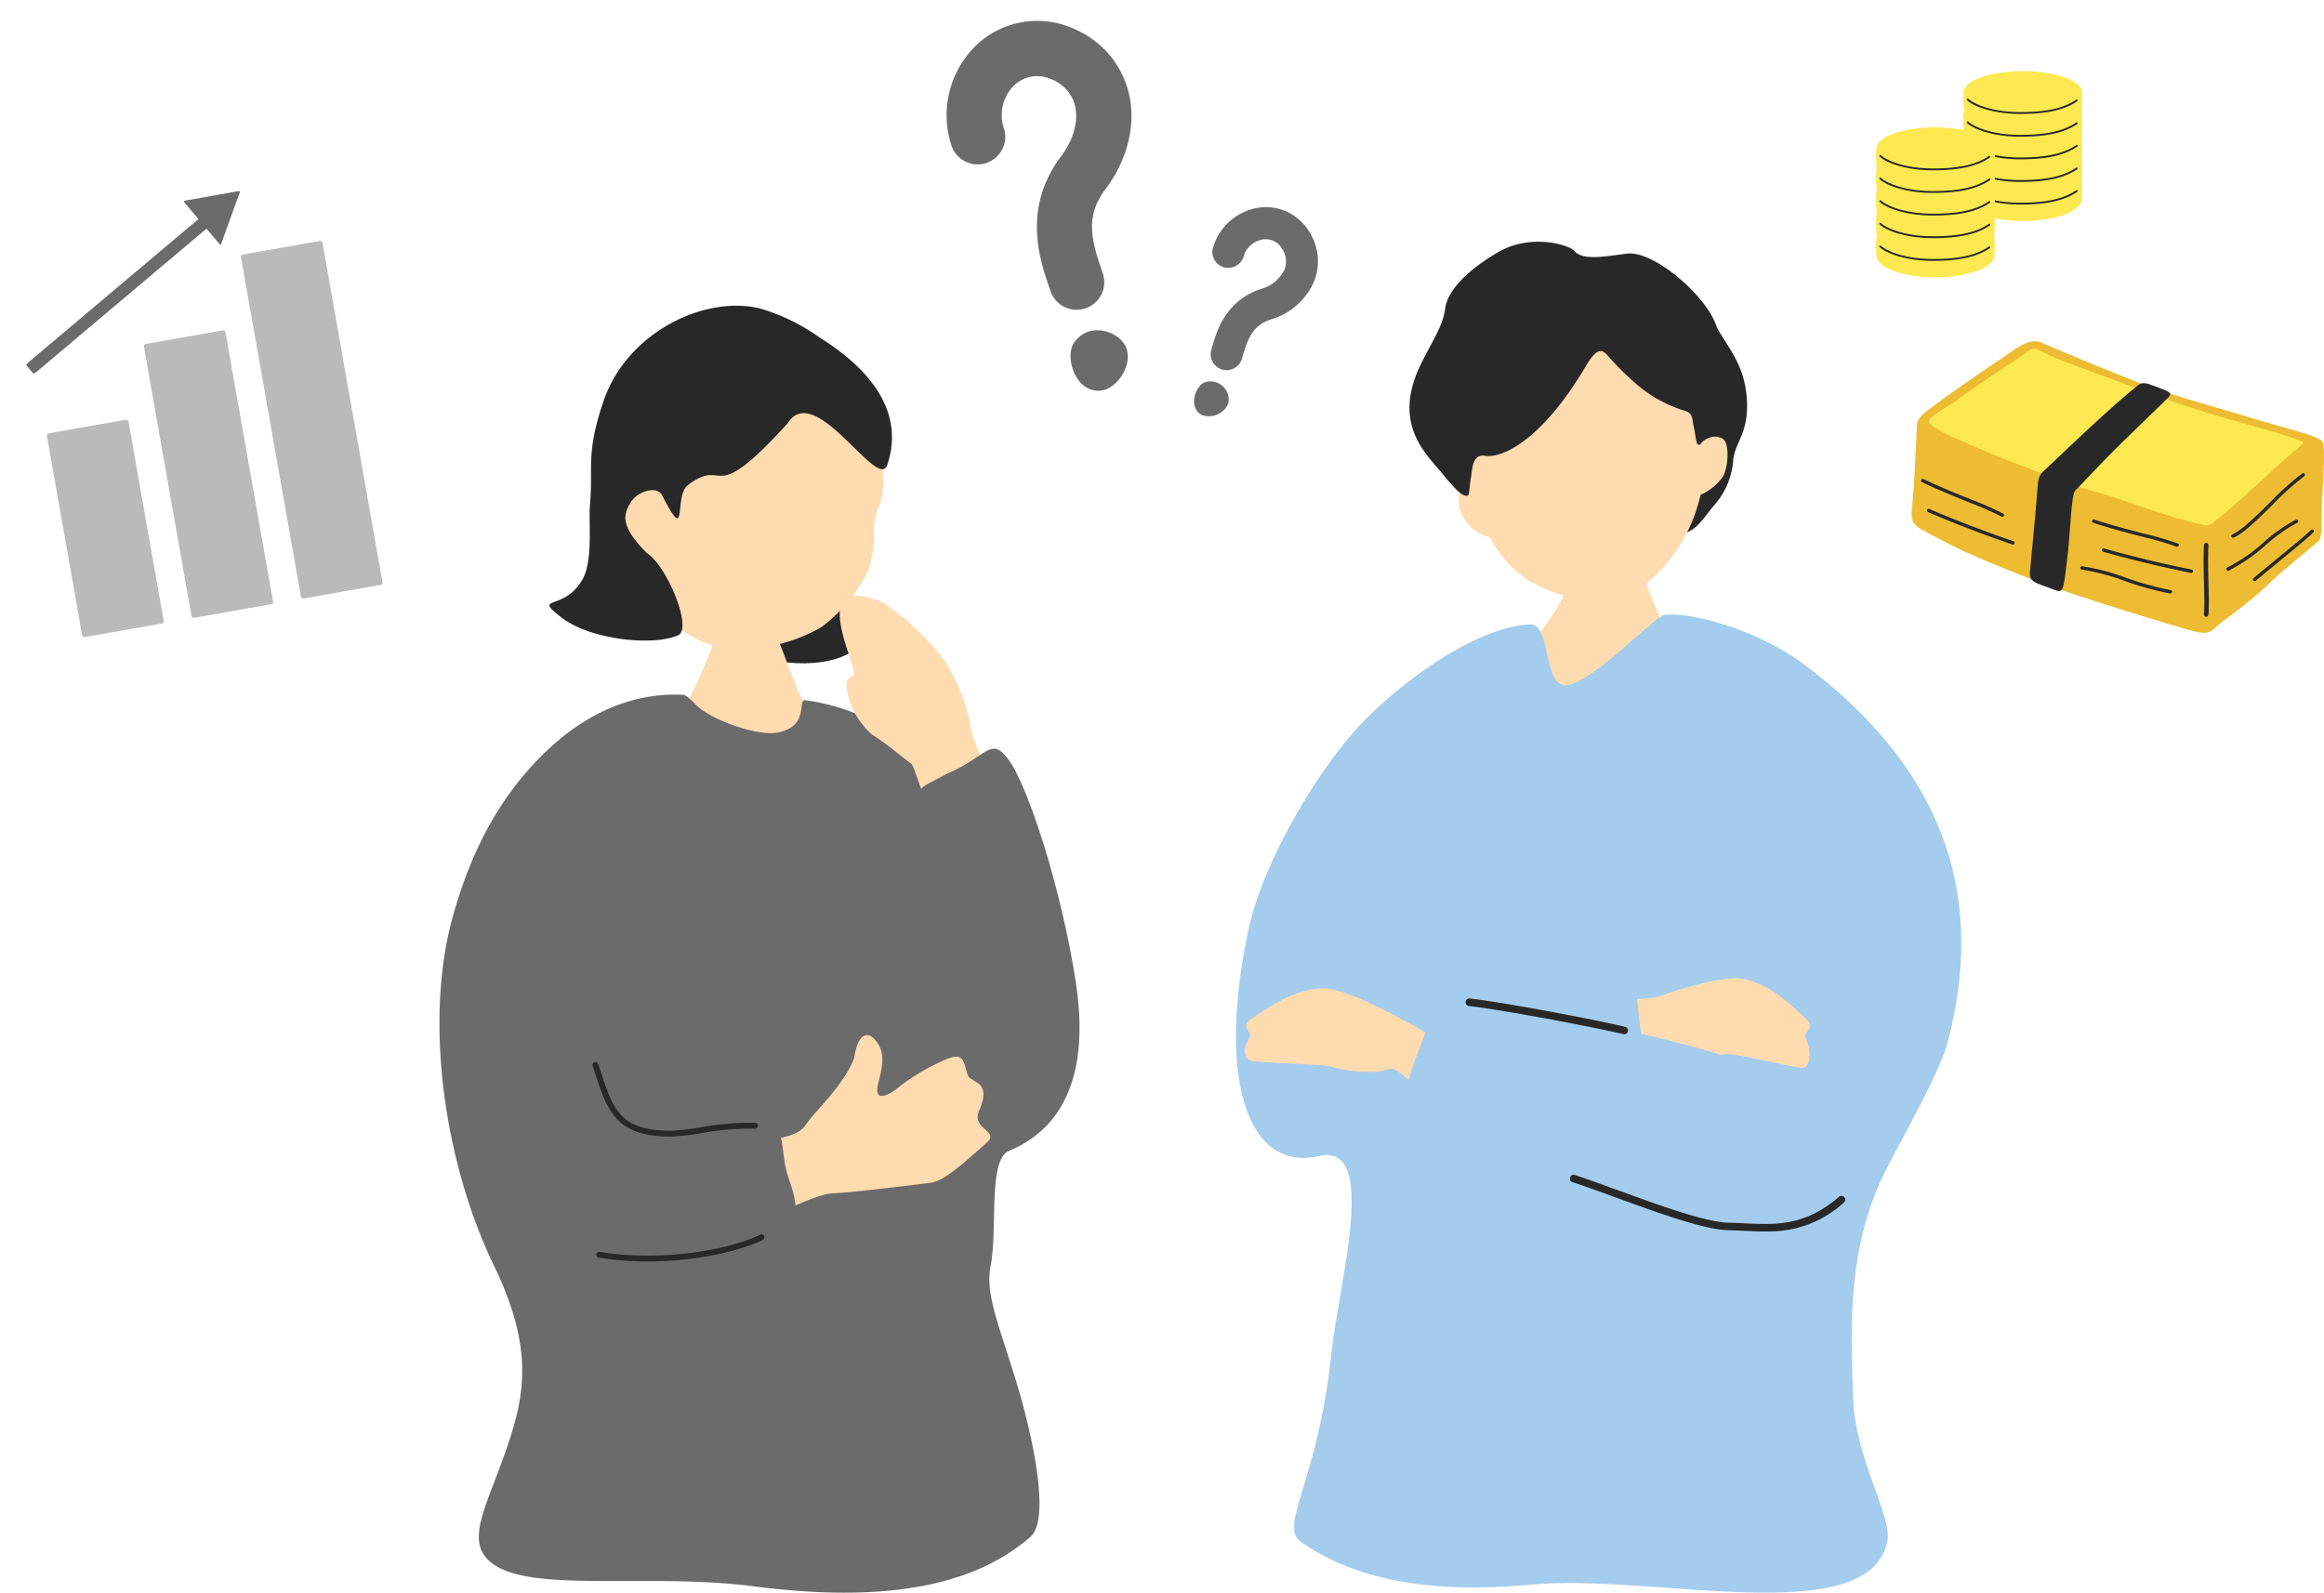 <svg xmlns="http://www.w3.org/2000/svg" width="326.801" height="224.001" viewBox="0 0 326.801 224.001">
  <g id="ilu01" transform="translate(-491.199 -1347.999)">
    <g id="グループ_124731" data-name="グループ 124731" transform="matrix(0.985, -0.174, 0.174, 0.985, -275.495, 60.824)">
      <rect id="長方形_423511" data-name="長方形 423511" width="11.641" height="39.106" rx="0.317" transform="translate(542.404 1451.76)" fill="#bababa"/>
      <rect id="長方形_423512" data-name="長方形 423512" width="11.641" height="29.101" rx="0.317" transform="translate(526.792 1461.764)" fill="#bababa"/>
      <rect id="長方形_423513" data-name="長方形 423513" width="11.641" height="49.11" rx="0.317" transform="translate(558.026 1441.756)" fill="#bababa"/>
      <path id="パス_7870" data-name="パス 7870" d="M1.548,23.453c-.4.233-.755.369-.793.307L0,22.462c-.035-.062.262-.3.66-.534L29.847,5c.4-.233.755-.369.793-.307l.752,1.3c.035.062-.259.3-.66.534Z" transform="translate(525.667 1429.336)" fill="#6b6b6b"/>
      <path id="パス_7871" data-name="パス 7871" d="M16.773,4.513c.071-.127.012-.227-.133-.227L9,4.3c-.144,0-.2.1-.133.23l3.833,6.6a.14.14,0,0,0,.265,0Z" transform="translate(542.667 1428.58)" fill="#6b6b6b"/>
    </g>
    <g id="グループ_124732" data-name="グループ 124732" transform="translate(53.03 -62.23)">
      <path id="パス_7872" data-name="パス 7872" d="M80.516,7.239c0,1.628-3.712,2.948-8.291,2.948s-8.291-1.321-8.291-2.948,3.712-2.948,8.291-2.948,8.291,1.321,8.291,2.948" transform="translate(650.377 1428.671)" fill="#fce952"/>
      <path id="パス_7873" data-name="パス 7873" d="M80.561,8.192c0,1.687-3.712,3.055-8.291,3.055s-8.291-1.368-8.291-3.055a15.611,15.611,0,0,1-.009-2.438c.321-1.168,4.738-.616,8.3-.616,3.09,0,7.9-.581,8.282.652a11.685,11.685,0,0,1,.009,2.4" transform="translate(650.342 1430.068)" fill="#fce952"/>
      <path id="パス_7874" data-name="パス 7874" d="M71.622,7.758c-3.7,0-6.484-1-7.5-1.925a.131.131,0,0,1,.174-.195c.708.643,3.149,1.86,7.33,1.86,3.665,0,6.086-.54,7.849-1.743a.126.126,0,0,1,.18.035.128.128,0,0,1-.032.18c-1.81,1.235-4.275,1.787-8,1.787" transform="translate(650.652 1431.241)" fill="#282828"/>
      <path id="パス_7875" data-name="パス 7875" d="M80.516,6.166c0,1.628-3.712,2.948-8.291,2.948s-8.291-1.321-8.291-2.948,3.712-2.948,8.291-2.948,8.291,1.321,8.291,2.948" transform="translate(650.377 1426.561)" fill="#fce952"/>
      <path id="パス_7876" data-name="パス 7876" d="M80.561,7.119c0,1.687-3.712,3.055-8.291,3.055s-8.291-1.368-8.291-3.055a15.611,15.611,0,0,1-.009-2.438c.321-1.168,4.738-.616,8.3-.616,3.09,0,7.9-.581,8.282.652a11.685,11.685,0,0,1,.009,2.4" transform="translate(650.342 1427.958)" fill="#fce952"/>
      <path id="パス_7877" data-name="パス 7877" d="M71.622,6.685c-3.7,0-6.484-1-7.5-1.925a.131.131,0,0,1,.174-.195c.708.643,3.149,1.86,7.33,1.86,3.665,0,6.086-.54,7.849-1.743a.126.126,0,0,1,.18.035.128.128,0,0,1-.032.18c-1.81,1.235-4.278,1.787-8,1.787" transform="translate(650.652 1429.132)" fill="#282828"/>
      <path id="パス_7878" data-name="パス 7878" d="M80.516,5.093c0,1.628-3.712,2.948-8.291,2.948s-8.291-1.321-8.291-2.948,3.712-2.948,8.291-2.948,8.291,1.321,8.291,2.948" transform="translate(650.377 1424.451)" fill="#fce952"/>
      <path id="パス_7879" data-name="パス 7879" d="M80.561,6.047c0,1.687-3.712,3.055-8.291,3.055s-8.291-1.368-8.291-3.055a15.611,15.611,0,0,1-.009-2.438c.321-1.168,4.738-.616,8.3-.616,3.09,0,7.9-.581,8.282.652a11.685,11.685,0,0,1,.009,2.4" transform="translate(650.342 1425.848)" fill="#fce952"/>
      <path id="パス_7880" data-name="パス 7880" d="M71.622,5.612c-3.7,0-6.484-1-7.5-1.925a.131.131,0,0,1,.174-.195c.708.643,3.149,1.86,7.33,1.86,3.665,0,6.086-.54,7.849-1.743a.126.126,0,0,1,.18.035.128.128,0,0,1-.032.18c-1.81,1.235-4.275,1.787-8,1.787" transform="translate(650.652 1427.025)" fill="#282828"/>
      <path id="パス_7881" data-name="パス 7881" d="M80.516,4.02c0,1.628-3.712,2.948-8.291,2.948S63.934,5.648,63.934,4.02s3.712-2.948,8.291-2.948,8.291,1.321,8.291,2.948" transform="translate(650.377 1422.318)" fill="#fce952"/>
      <path id="パス_7882" data-name="パス 7882" d="M80.561,4.974c0,1.687-3.712,3.055-8.291,3.055s-8.291-1.368-8.291-3.055a15.611,15.611,0,0,1-.009-2.438c.321-1.168,4.738-.616,8.3-.616,3.09,0,7.9-.581,8.282.652a11.685,11.685,0,0,1,.009,2.4" transform="translate(650.342 1423.737)" fill="#fce952"/>
      <path id="パス_7883" data-name="パス 7883" d="M71.622,4.539c-3.7,0-6.484-1-7.5-1.925a.131.131,0,0,1,.174-.195c.708.643,3.149,1.86,7.33,1.86,3.665,0,6.086-.54,7.849-1.743a.126.126,0,0,1,.18.035.128.128,0,0,1-.032.18c-1.81,1.235-4.275,1.787-8,1.787" transform="translate(650.652 1424.918)" fill="#282828"/>
      <path id="パス_7884" data-name="パス 7884" d="M80.516,2.948c0,1.628-3.712,2.948-8.291,2.948s-8.291-1.321-8.291-2.948S67.646,0,72.225,0s8.291,1.321,8.291,2.948" transform="translate(650.377 1420.23)" fill="#fce952"/>
      <path id="パス_7885" data-name="パス 7885" d="M80.561,3.9c0,1.687-3.712,3.055-8.291,3.055S63.979,5.588,63.979,3.9a15.611,15.611,0,0,1-.009-2.438C64.291.3,68.708.846,72.27.846c3.09,0,7.9-.581,8.282.652a11.685,11.685,0,0,1,.009,2.4" transform="translate(650.342 1421.613)" fill="#fce952"/>
      <path id="パス_7886" data-name="パス 7886" d="M71.622,3.466c-3.7,0-6.484-1-7.5-1.925a.131.131,0,0,1,.174-.195c.708.643,3.149,1.86,7.33,1.86,3.665,0,6.086-.54,7.849-1.743a.126.126,0,0,1,.18.035.128.128,0,0,1-.032.18c-1.81,1.235-4.275,1.787-8,1.787" transform="translate(650.652 1422.787)" fill="#282828"/>
      <path id="パス_7887" data-name="パス 7887" d="M76.4,9.906c0,1.628-3.712,2.948-8.291,2.948s-8.291-1.321-8.291-2.948S63.525,6.958,68.1,6.958,76.4,8.279,76.4,9.906" transform="translate(642.211 1433.934)" fill="#fce952"/>
      <path id="パス_7888" data-name="パス 7888" d="M76.44,10.859c0,1.687-3.712,3.055-8.291,3.055s-8.291-1.368-8.291-3.055a15.609,15.609,0,0,1-.009-2.438c.321-1.168,4.738-.616,8.3-.616,3.09,0,7.9-.581,8.282.652a11.685,11.685,0,0,1,.009,2.4" transform="translate(642.175 1435.317)" fill="#fce952"/>
      <path id="パス_7889" data-name="パス 7889" d="M67.5,10.424c-3.7,0-6.484-1-7.5-1.925a.128.128,0,0,1-.009-.186.13.13,0,0,1,.183-.009c.708.643,3.149,1.86,7.33,1.86,3.665,0,6.086-.54,7.849-1.743a.126.126,0,0,1,.18.035.128.128,0,0,1-.032.18c-1.81,1.235-4.275,1.787-8,1.787" transform="translate(642.485 1436.493)" fill="#282828"/>
      <path id="パス_7890" data-name="パス 7890" d="M76.4,8.833c0,1.628-3.712,2.948-8.291,2.948s-8.291-1.321-8.291-2.948S63.525,5.885,68.1,5.885,76.4,7.206,76.4,8.833" transform="translate(642.211 1431.808)" fill="#fce952"/>
      <path id="パス_7891" data-name="パス 7891" d="M76.44,9.786c0,1.687-3.712,3.055-8.291,3.055s-8.291-1.368-8.291-3.055a15.609,15.609,0,0,1-.009-2.438c.321-1.168,4.738-.616,8.3-.616,3.09,0,7.9-.581,8.282.652a11.685,11.685,0,0,1,.009,2.4" transform="translate(642.175 1433.225)" fill="#fce952"/>
      <path id="パス_7892" data-name="パス 7892" d="M67.5,9.351c-3.7,0-6.484-1-7.5-1.925a.128.128,0,0,1-.009-.186.13.13,0,0,1,.183-.009c.708.643,3.149,1.86,7.33,1.86,3.665,0,6.086-.54,7.849-1.743a.126.126,0,0,1,.18.035.128.128,0,0,1-.032.18c-1.81,1.235-4.278,1.787-8,1.787" transform="translate(642.485 1434.371)" fill="#282828"/>
      <path id="パス_7893" data-name="パス 7893" d="M76.4,7.76c0,1.628-3.712,2.948-8.291,2.948S59.813,9.388,59.813,7.76,63.525,4.812,68.1,4.812,76.4,6.133,76.4,7.76" transform="translate(642.211 1429.696)" fill="#fce952"/>
      <path id="パス_7894" data-name="パス 7894" d="M76.44,8.713c0,1.687-3.712,3.055-8.291,3.055S59.858,10.4,59.858,8.713a15.609,15.609,0,0,1-.009-2.438c.321-1.168,4.738-.616,8.3-.616,3.09,0,7.9-.581,8.282.652a11.685,11.685,0,0,1,.009,2.4" transform="translate(642.175 1431.094)" fill="#fce952"/>
      <path id="パス_7895" data-name="パス 7895" d="M67.5,8.279c-3.7,0-6.484-1-7.5-1.925a.128.128,0,0,1-.009-.186.13.13,0,0,1,.183-.009c.708.643,3.149,1.86,7.33,1.86,3.665,0,6.086-.54,7.849-1.743a.126.126,0,0,1,.18.035.128.128,0,0,1-.032.18c-1.81,1.235-4.275,1.787-8,1.787" transform="translate(642.485 1432.265)" fill="#282828"/>
      <path id="パス_7896" data-name="パス 7896" d="M76.4,6.687c0,1.628-3.712,2.948-8.291,2.948s-8.291-1.321-8.291-2.948S63.525,3.739,68.1,3.739,76.4,5.06,76.4,6.687" transform="translate(642.211 1427.586)" fill="#fce952"/>
      <path id="パス_7897" data-name="パス 7897" d="M76.44,7.64c0,1.687-3.712,3.055-8.291,3.055S59.858,9.327,59.858,7.64A15.609,15.609,0,0,1,59.849,5.2c.321-1.168,4.738-.616,8.3-.616,3.09,0,7.9-.581,8.282.652a11.685,11.685,0,0,1,.009,2.4" transform="translate(642.175 1428.984)" fill="#fce952"/>
      <path id="パス_7898" data-name="パス 7898" d="M67.5,7.206c-3.7,0-6.484-1-7.5-1.925a.128.128,0,0,1-.009-.186.13.13,0,0,1,.183-.009c.708.643,3.149,1.86,7.33,1.86,3.665,0,6.086-.54,7.849-1.743a.126.126,0,0,1,.18.035.128.128,0,0,1-.032.18c-1.81,1.235-4.275,1.787-8,1.787" transform="translate(642.485 1430.156)" fill="#282828"/>
      <path id="パス_7899" data-name="パス 7899" d="M76.4,5.614c0,1.628-3.712,2.948-8.291,2.948s-8.291-1.321-8.291-2.948S63.525,2.666,68.1,2.666,76.4,3.987,76.4,5.614" transform="translate(642.211 1425.474)" fill="#fce952"/>
      <path id="パス_7900" data-name="パス 7900" d="M76.44,6.568c0,1.687-3.712,3.055-8.291,3.055s-8.291-1.368-8.291-3.055a15.609,15.609,0,0,1-.009-2.438c.321-1.168,4.738-.616,8.3-.616,3.09,0,7.9-.581,8.282.652a11.685,11.685,0,0,1,.009,2.4" transform="translate(642.175 1426.873)" fill="#fce952"/>
      <path id="パス_7901" data-name="パス 7901" d="M67.5,6.133c-3.7,0-6.484-1-7.5-1.925a.128.128,0,0,1-.009-.186.13.13,0,0,1,.183-.009c.708.643,3.149,1.86,7.33,1.86,3.665,0,6.086-.54,7.849-1.743a.126.126,0,0,1,.18.035.128.128,0,0,1-.032.18c-1.81,1.235-4.275,1.787-8,1.787" transform="translate(642.485 1428.049)" fill="#282828"/>
    </g>
    <g id="グループ_124733" data-name="グループ 124733" transform="translate(24.678 -51.854)">
      <path id="パス_7902" data-name="パス 7902" d="M128.866,23.493c-.406-.8-5.017-1.827-10.558-3.515-4.439-1.353-11.6-3.335-14.875-4.638-4.442-1.765-9.417-3.761-14.048-5.781-1-.438-2.212-.107-3.623.856-3.991,2.722-9.272,6.284-12.213,8.538-.815.625-1.521,1.164-1.657,2.046-.068.456-.273,6.1-.54,9.791-.216,2.991-.848,4.036,1.462,5.2l0,0c1.076.634,2.8,1.49,5.346,2.781A174.08,174.08,0,0,0,95.5,45.464c5.239,1.688,8.619,2.742,12.862,3.995.38.113.765.228,1.159.344,4.148,1.217,3.327.358,5.939-1.484,1.094-.77,2.144-1.6,3.164-2.458l.053-.041a27.49,27.49,0,0,0,3.024-2.692c2.25-2.088,5.731-4.771,6.674-5.71.566-.566.32-3.459.451-5.724.208-3.628.489-7.321.039-8.2" transform="translate(664.216 1438.484)" fill="#edbc32"/>
      <path id="パス_7903" data-name="パス 7903" d="M110.669,18.616c-4.041-1.241-8.488-2.848-11.493-4.028-4.067-1.6-8.307-2.9-12.024-4.759-.9-.448-1.5.56-2.709,1.309-2.486,1.527-6.283,4.151-9.093,6.2-.712.519-3.839,2.108-3.367,2.769.792,1.115,3.453,2.126,7.242,3.762,3.619,1.566,12.3,4.9,15.9,5.918,5.251,1.48,7.948,2.8,13.258,4.193,3.082.808,2.712.9,4.492-.569,3.9-3.22,8.152-7.392,11.671-10.373.573-.484-8.826-2.869-13.872-4.42" transform="translate(665.832 1439.166)" fill="#fce952"/>
      <path id="パス_7904" data-name="パス 7904" d="M85.324,29.3H85.3a.319.319,0,0,1-.295-.339c.088-1.247.05-2.754.006-4.349-.044-1.654-.094-3.529-.006-5.384a.312.312,0,0,1,.333-.3.316.316,0,0,1,.3.33c-.088,1.831-.038,3.615.006,5.337.044,1.613.085,3.134-.006,4.411a.316.316,0,0,1-.315.295" transform="translate(691.434 1457.293)" fill="#282828"/>
      <path id="パス_7905" data-name="パス 7905" d="M91.839,11.715c-3.632,2.907-9.759,8.746-12.08,10.965s-1.707.884-2.3,7.245-.687,7.132-.746,7.971c-.077,1.121.227,1.409,2.146,2.068,2.559.881,2.406,1.543,2.975-2.9.637-4.975.619-10,1.271-10.615s3.246-3.5,6.858-7.034c3.069-3,5.4-5.2,6.207-6.043.658-.685.05-.822-1.763-1.519-1.554-.6-1.931-.644-2.571-.134" transform="translate(675.266 1442.371)" fill="#282828"/>
      <path id="パス_7906" data-name="パス 7906" d="M86.485,24.7a.238.238,0,0,1-.094-.457c1.318-.563,3.335-2.559,5.287-4.488a38.874,38.874,0,0,1,4.547-4.087.239.239,0,0,1,.268.4,38.18,38.18,0,0,0-4.479,4.031c-2.076,2.049-4.036,3.986-5.434,4.585a.219.219,0,0,1-.094.021" transform="translate(694.04 1450.776)" fill="#282828"/>
      <path id="パス_7907" data-name="パス 7907" d="M86.247,25.024a.239.239,0,0,1-.1-.454,23.71,23.71,0,0,0,5.1-3.529,22.5,22.5,0,0,1,4.523-3.184.237.237,0,1,1,.209.425,22.173,22.173,0,0,0-4.426,3.125A24.21,24.21,0,0,1,86.351,25a.251.251,0,0,1-.1.024" transform="translate(693.577 1455.106)" fill="#282828"/>
      <path id="パス_7908" data-name="パス 7908" d="M87.515,25.571a.239.239,0,0,1-.153-.422c1.088-.908,2.27-1.881,3.4-2.807,2.079-1.71,4.045-3.323,4.7-3.975a.238.238,0,0,1,.336.336c-.675.669-2.556,2.214-4.735,4.007-1.126.923-2.309,1.9-3.394,2.8a.235.235,0,0,1-.153.056" transform="translate(696.045 1456.024)" fill="#282828"/>
      <path id="パス_7909" data-name="パス 7909" d="M91.624,21.665a.237.237,0,0,1-.088-.018,45.628,45.628,0,0,0-4.75-1.386c-2.064-.534-4.4-1.138-6.964-1.967a.239.239,0,0,1-.153-.3.243.243,0,0,1,.3-.153c2.547.823,4.88,1.427,6.938,1.961a45.309,45.309,0,0,1,4.806,1.4.242.242,0,0,1,.133.31.238.238,0,0,1-.221.15" transform="translate(681.053 1455.094)" fill="#282828"/>
      <path id="パス_7910" data-name="パス 7910" d="M92.71,22.659l-.047-.006c-4.384-.89-8.548-1.9-12.375-2.984a.239.239,0,0,1,.13-.46c3.815,1.088,7.967,2.088,12.339,2.978a.238.238,0,0,1-.047.472" transform="translate(681.961 1457.78)" fill="#282828"/>
      <path id="パス_7911" data-name="パス 7911" d="M91.766,23.873l-.038,0a41.541,41.541,0,0,1-6.336-1.748,30.872,30.872,0,0,0-6.08-1.61.236.236,0,0,1-.212-.259.229.229,0,0,1,.259-.212,30.982,30.982,0,0,1,6.183,1.631A41.152,41.152,0,0,0,91.8,23.4a.237.237,0,0,1,.2.271.24.24,0,0,1-.236.2" transform="translate(679.958 1459.453)" fill="#282828"/>
      <path id="パス_7912" data-name="パス 7912" d="M82.995,21.227a.234.234,0,0,1-.118-.029,45.41,45.41,0,0,0-4.532-1.99c-1.978-.8-4.219-1.7-6.652-2.851a.242.242,0,0,1-.112-.318.237.237,0,0,1,.316-.112c2.421,1.144,4.656,2.046,6.625,2.839a44.829,44.829,0,0,1,4.585,2.017.238.238,0,0,1,.091.324.234.234,0,0,1-.2.121" transform="translate(665.099 1451.312)" fill="#282828"/>
      <path id="パス_7913" data-name="パス 7913" d="M83.941,22.351a.231.231,0,0,1-.077-.012c-4.228-1.451-8.226-2.987-11.885-4.564a.238.238,0,0,1,.189-.436c3.647,1.572,7.637,3.1,11.85,4.549a.238.238,0,0,1-.077.463" transform="translate(665.639 1454.094)" fill="#282828"/>
    </g>
    <g id="グループ_124734" data-name="グループ 124734" transform="translate(665 1382)">
      <path id="パス_7914" data-name="パス 7914" d="M68.285,17.007c.658-.151,3.384.836,5.178,3.99s4.031,5.49,4.336,10.264c.312,4.921-1.781,6.065-1.932,8.794a10.838,10.838,0,0,1-2.88,6.366c-1.366,1.668-3.185,4.853-5.914,3.336s-4.959-11.2-3.846-19.928,1.818-12.075,5.058-12.822" transform="translate(-5.956 -9.114)" fill="#282828"/>
      <path id="パス_7915" data-name="パス 7915" d="M75.1,25.815c-.442.014-6.226.616-6.781.575-.192,1-2.127,8.613-2.572,9.87-2.219,6.26-9.675,12.264-8,13.5,6.568,5.671,19.877,9.017,24.034,3.6,1.911-2.812-4.61-15.555-5.175-17.942-.414-1.75-1.486-8.942-1.5-9.6" transform="translate(-19.094 12.098)" fill="#ffdbb0"/>
      <path id="パス_7916" data-name="パス 7916" d="M146.289,90.3c4.212-15.906,3.293-35.491-19.8-53.009-7.094-5.457-16.952-7.732-20.05-7.221-1.315.218-10.944,10.412-14.12,9.864-2.794-.484-1.937-8.641-4.659-8.539-8.256.32-19.606,9.309-24.381,14.6C56.7,53.289,49.874,65.67,48.044,74.141c-4.41,20.382-.557,34.4,9.892,32.027,8.488-1.924,2.777,17.814,1.691,28.059-1.875,17.664-7.378,23.948-4.3,26.155,7.344,5.266,17.99,7.442,32.5,6.066,16.911-1.6,47.239,6.509,50-5.981.789-3.563-4.434-11.577-4.778-19.956-.468-11.291-.642-21.71,4.41-31.993,1.988-4.043,7.678-13.887,8.826-18.219" transform="translate(-46.245 22.423)" fill="#a4cced"/>
      <path id="パス_7917" data-name="パス 7917" d="M70.822,47.64c1.705-.64,9.264-3.226,12.312-2.411s5.075,2.435,8.459,5.592c1.284,1.2-.479,1.925-.168,2.545.89,1.764.9,4.562-.709,4.284-3.712-.637-9.49-2.106-10.579-1.908-1.914.349-7.716.421-9.1-.538-1.219-.846-2.942-.192-5.716.377-7.154.442-5.267-6.5.771-7.592a24.552,24.552,0,0,0,4.733-.349" transform="translate(-11.367 58.529)" fill="#ffdbb0"/>
      <path id="パス_7918" data-name="パス 7918" d="M62.037,45.7c3.445-.1,7.021-2.616,7.541,2.51s2.253,14.873-1.038,14.425-6.846,1.829-7.716-1.281S58.917,45.786,62.037,45.7" transform="translate(-13.19 58.334)" fill="#a4cced"/>
      <path id="パス_7919" data-name="パス 7919" d="M69.629,50.331c-1.726-.908-9.25-5.175-12.568-4.825s-5.658,1.671-9.613,4.325c-1.5,1.007.274,2.014-.134,2.589-1.151,1.637-.863,3.192.545,3.332,2.555.253,9.969.438,11.092.8,1.979.647,6.3,1.041,7.884.288,1.394-.661,4.521,3.87,7.38,4.87,2.353.247,3.568-5.613,1.6-7.315a42.278,42.278,0,0,0-6.185-4.068" transform="translate(-45.381 59.515)" fill="#ffdbb0"/>
      <path id="パス_7920" data-name="パス 7920" d="M102.517,77.828c8.8-1.257,7.921.038,12.178-9.082,5.764-12.353-30.216-18.5-36.568-19.979-8.384-1.959-20.682-4.346-21.545-1.1-.3,2.925-3.158,7.808-3.264,11.055-.1,3.11,9.178,8.044,18.045,10.572,15.411,4.4,25.692,9.318,31.154,8.538" transform="translate(-29.26 60.876)" fill="#a4cced"/>
      <path id="パス_7921" data-name="パス 7921" d="M88.414,61.122c-1.308.055-2.575-.007-3.791-.068-.747-.038-1.476-.072-2.188-.079C79,60.937,72.4,58.522,66.568,56.4c-2.267-.829-4.408-1.613-6.178-2.188a.531.531,0,1,1,.325-1.01c1.791.582,3.942,1.37,6.219,2.2,5.747,2.1,12.26,4.479,15.51,4.514.726.007,1.469.045,2.229.082,4.137.2,8.421.414,13.158-3.733a.53.53,0,1,1,.7.8,15.426,15.426,0,0,1-10.116,4.062" transform="translate(-13.043 78.065)" fill="#282828"/>
      <path id="パス_7922" data-name="パス 7922" d="M78.038,50.926a.489.489,0,0,1-.14-.014c-5.812-1.342-17.99-3.562-21.716-3.955a.531.531,0,0,1-.473-.586.522.522,0,0,1,.582-.469c3.836.4,15.88,2.6,21.846,3.976a.532.532,0,0,1-.1,1.048" transform="translate(-23.416 60.538)" fill="#282828"/>
      <path id="パス_7923" data-name="パス 7923" d="M89.515,38.093C88.138,27.028,82.1,14.593,68.686,17.11S53.775,34.343,56.5,45.155c-.743-.5-1.065-.223-.839,1.654a5.6,5.6,0,0,0,4.315,4.36,15.948,15.948,0,0,0,5.12,5.9c2.418,1.634,7.884,3.616,12.284,2.911,3.514-.562,7.284-4.455,9.1-7.308a23.275,23.275,0,0,0,3.106-7.438A7.765,7.765,0,0,0,92.7,42.713c.849-1.384.955-4.771.041-5.353-1.408-.894-2.938.322-3.223.733" transform="translate(-24.261 -9.625)" fill="#ffdbb0"/>
      <path id="パス_7924" data-name="パス 7924" d="M76.458,15.86c-1.216-.931-6.243-2.2-10.514.26s-7.2,5.4-7.521,7.969-2.11,5.024-3.586,8.181c-3.473,7.407.182,11.507,2.329,14.031s3.476,4.315,4.39,4.11c.315-.068.226-1.086.486-2.541.192-1.079.144-3.363,1.979-3.072,2.4.38,7.976-2.137,14.151-12.568,1.449-2.452,2.185-2.592,3.1-1.531a39.872,39.872,0,0,0,4.4,4.322,18.817,18.817,0,0,0,6.192,3.37c1.538.394,1.2,1.13,1.544,2.479s.226,4.308,1.856.592C97.791,35.692,98,30.915,96.571,26.576s-8.877-10.7-12.6-10.209-6.353.962-7.51-.507" transform="translate(-29.001 -14.692)" fill="#282828"/>
    </g>
    <g id="グループ_124735" data-name="グループ 124735" transform="translate(553 1391)">
      <path id="パス_7925" data-name="パス 7925" d="M44.206,41.792c-3.986,3.356-13.086,2.377-16.8-.1-7.935-5.271,8.836-9.459,10.668-13.017,1.339-2.6,3.377-1.233,5.3,3.223.6,1.377-2.877,4.137,1.038,6.425,2.209,1.295,3.678,1.209-.205,3.466" transform="translate(14.51 6.343)" fill="#282828"/>
      <path id="パス_7926" data-name="パス 7926" d="M23.085,54.037c3.034,6.247,8.205,9.634,12.74,10a22.905,22.905,0,0,0,12.983-2.979,21.968,21.968,0,0,0,6.61-7.979,13.9,13.9,0,0,0,.784-5.294c-.168-4.281,2.767-3.976.445-12.784-.7-2.675-5.387-15.065-17.555-16.719C28.4,16.825,16.736,40.962,23.085,54.037" transform="translate(4.87 -15.833)" fill="#ffdbb0"/>
      <path id="パス_7927" data-name="パス 7927" d="M51.632,34.069c3.846-6.151,12.733,9.709,14.027,5.825,2.788-8.377-3.914-14.4-9.534-17.914A28.063,28.063,0,0,0,47.742,17.9c-7.9-1.9-18.7,3.473-21.949,12.921-2.586,7.521-1.473,9.37-1.938,14.579-.24,2.671.469,7.962-1.082,10.654-2.64,4.582-7.1,2.068-2.921,5.329,3.949,3.082,12.8,4.075,16.384,2.486,2.082-.921-1.568-9.8-4.4-11.568-3.99-4-3.168-5.544-2.281-7.089S33.249,42.736,34,44.2c3.726,7.284,1.568.079,3.616-1.452,5.562-4.164,2.921,3.534,14.021-8.681" transform="translate(-2.685 -17.522)" fill="#282828"/>
      <path id="パス_7928" data-name="パス 7928" d="M33.224,29.934c.432.014,6.089.6,6.63.565.188.976,2.616,7.051,3.051,8.281a83.508,83.508,0,0,0,7.288,14.572c-6.421,5.544-24.216,7.586-28.281,2.284,1.151-.562,9.565-18.294,10.116-20.63.4-1.712,1.178-4.425,1.2-5.072" transform="translate(6.408 12.558)" fill="#ffdbb0"/>
      <path id="パス_7929" data-name="パス 7929" d="M94.478,129.515c-2.571-8.24-4.16-11.88-3.4-15.753.993-5.072-.4-14.562,2.49-16.068,9.438-4.921-3.762-41.171-9.241-51.106C79.944,38.642,71.516,35.16,64.982,34.3c-1.139-.151.68,3.637-3.84,4.548-2.8.562-9.3-1.747-11.449-3.829a10.152,10.152,0,0,0-1.667-1.462c-5.707-.373-12.462,1.483-18.9,7.411-6.782,6.247-11.153,14.318-13.823,24.264-3.83,14.26-1.122,34.02,5.932,48.623,5.656,11.705,4.306,18.291,1.782,25.644-2.673,7.791-5.551,12.462-2.816,15.5,4.721,5.24,21.907,1.908,37.624,3.942,21.084,2.729,32.227-1.212,38.852-6.976,2.8-2.428.391-14.13-2.2-22.442" transform="translate(-13.564 21.182)" fill="#6b6b6b"/>
      <path id="パス_7930" data-name="パス 7930" d="M40.225,53.039c.733.5,4.37,15.705,9.1,14.007,7.7-2.771-.613-16.041-.733-19.356a28.4,28.4,0,0,0-3.634-9.1,36.621,36.621,0,0,0-8.394-7.979c-2.1-1.24-5.764-1.842-6.236-.058-.788,2.959,1.538,7.781,1.812,9.442.25,1.483-1.38.226-.949,2.733a10.7,10.7,0,0,0,3.555,6.253c2.634,1.675,3.962,3.021,5.476,4.055" transform="translate(26.114 11.357)" fill="#ffdbb0"/>
      <path id="パス_7931" data-name="パス 7931" d="M37.751,39.26c-4.257,2.318-5.38,2-3.846,7.918,3.288,12.671-.017,16.39,2.384,28.849,2.808,14.565,2.873,18.64,6.705,17.428,3.068-.973,16.171-3.394,12.894-24.894-1.983-12.99-6.712-27.654-9.5-31.359-2.507-3.325-2.973-.342-8.634,2.058" transform="translate(33.59 26.579)" fill="#6b6b6b"/>
      <path id="パス_7932" data-name="パス 7932" d="M27.11,75.765c6.911-1.709,14.329-5.9,16.884-6.01s9.445-.945,13.853-1.493c1.795-.223,3.921-2.007,8.024-5.692,1.812-1.627-2.236-1.829-1.106-4.459,1.908-4.425-1.288-3.736-1.661-5.151-.651-2.449-.774-3.154-3.839-1.688A29.193,29.193,0,0,0,53.206,55c-1.212.979-3.346,2.021-2.634-.733s.932-4.308-.267-5.911-2.62-1.089-3.11,2.332c-1.421,3.846-5.51,7.466-6.822,9.421s-4.466,1.822-9.308,2.952S20.2,77.474,27.11,75.765" transform="translate(11.121 55.105)" fill="#ffdbb0"/>
      <path id="パス_7933" data-name="パス 7933" d="M56.428,66.882c-1.627-4.517.455-8.692-5.524-7.428-5.634,1.2-14.99,2.243-17.932.021C30.2,57.382,30.339,46.159,19.328,48c-6.712,1.123-1.884,26.716,5.685,28.675,11.75,3.038,19.247.877,27.788-1.5,4.469-1.243,5.712-2.51,3.627-8.294" transform="translate(-7.328 55.845)" fill="#6b6b6b"/>
      <path id="パス_7934" data-name="パス 7934" d="M30.914,59.075c-7.736,0-8.911-3.592-10.692-9.034l-.3-.9a.413.413,0,0,1,.784-.26l.3.908c1.784,5.459,2.767,8.466,9.908,8.466a33.746,33.746,0,0,0,4.147-.469,39.34,39.34,0,0,1,7.729-.651.412.412,0,1,1-.058.822,39.186,39.186,0,0,0-7.551.644,34.366,34.366,0,0,1-4.267.479" transform="translate(1.616 57.781)" fill="#282828"/>
      <path id="パス_7935" data-name="パス 7935" d="M27.29,59.492a42.533,42.533,0,0,1-6.887-.545.413.413,0,0,1-.339-.473.4.4,0,0,1,.476-.339c9.229,1.524,18.757-.5,22.568-2.421a.412.412,0,0,1,.37.736c-2.952,1.49-9.233,3.041-16.188,3.041" transform="translate(1.987 74.934)" fill="#282828"/>
    </g>
    <g id="グループ_124736" data-name="グループ 124736" transform="matrix(0.966, -0.259, 0.259, 0.966, -367.537, 143.238)">
      <path id="パス_7936" data-name="パス 7936" d="M51.375,43.215a3.883,3.883,0,0,1-4.008-3.652l-.044-.686c-.267-4.057-.765-11.609,6.412-17.227,2.31-1.81,3.7-4.213,3.717-6.434A5.417,5.417,0,0,0,55.2,10.85a4.707,4.707,0,0,0-5.128-.607,5.852,5.852,0,0,0-3.1,5.65,3.882,3.882,0,1,1-7.763.076A13.686,13.686,0,0,1,46.7,3.246,12.476,12.476,0,0,1,60.086,4.806a13.185,13.185,0,0,1,5.131,10.47c-.035,4.635-2.477,9.188-6.7,12.492-3.659,2.863-3.738,6.2-3.448,10.6l.047.736a3.885,3.885,0,0,1-3.647,4.107c-.032,0-.064.006-.1.006" transform="translate(602.08 1424.084)" fill="#6b6b6b"/>
      <path id="パス_7937" data-name="パス 7937" d="M43.252,18.085c2.946-2.438,6.87.31,6.891,2.931.018,2.509-2.854,4.921-4.983,4.6-3.633-.551-3.8-5.965-1.908-7.53" transform="translate(607.55 1453.418)" fill="#6b6b6b"/>
    </g>
    <g id="グループ_124737" data-name="グループ 124737" transform="translate(549.723 -184.396) rotate(20)">
      <path id="パス_7936-2" data-name="パス 7936" d="M46.231,25.977a2.248,2.248,0,0,1-2.312-2.126l-.025-.4c-.154-2.361-.441-6.756,3.7-10.026a5.111,5.111,0,0,0,2.145-3.744,3.162,3.162,0,0,0-1.3-2.541,2.7,2.7,0,0,0-2.958-.353A3.412,3.412,0,0,0,43.7,10.076a2.24,2.24,0,1,1-4.479.044,7.975,7.975,0,0,1,4.315-7.4,7.147,7.147,0,0,1,7.725.908,7.7,7.7,0,0,1,2.96,6.094,9.509,9.509,0,0,1-3.863,7.27c-2.111,1.666-2.157,3.608-1.989,6.167l.027.429a2.254,2.254,0,0,1-2.1,2.39c-.019,0-.037,0-.056,0" transform="translate(602.08 1424.084)" fill="#6b6b6b"/>
      <path id="パス_7937-2" data-name="パス 7937" d="M42.769,17.7a2.56,2.56,0,0,1,4.1,1.744A2.972,2.972,0,0,1,43.9,22.184c-2.162-.328-2.262-3.55-1.135-4.482" transform="translate(603.965 1434.861)" fill="#6b6b6b"/>
    </g>
  </g>
</svg>
